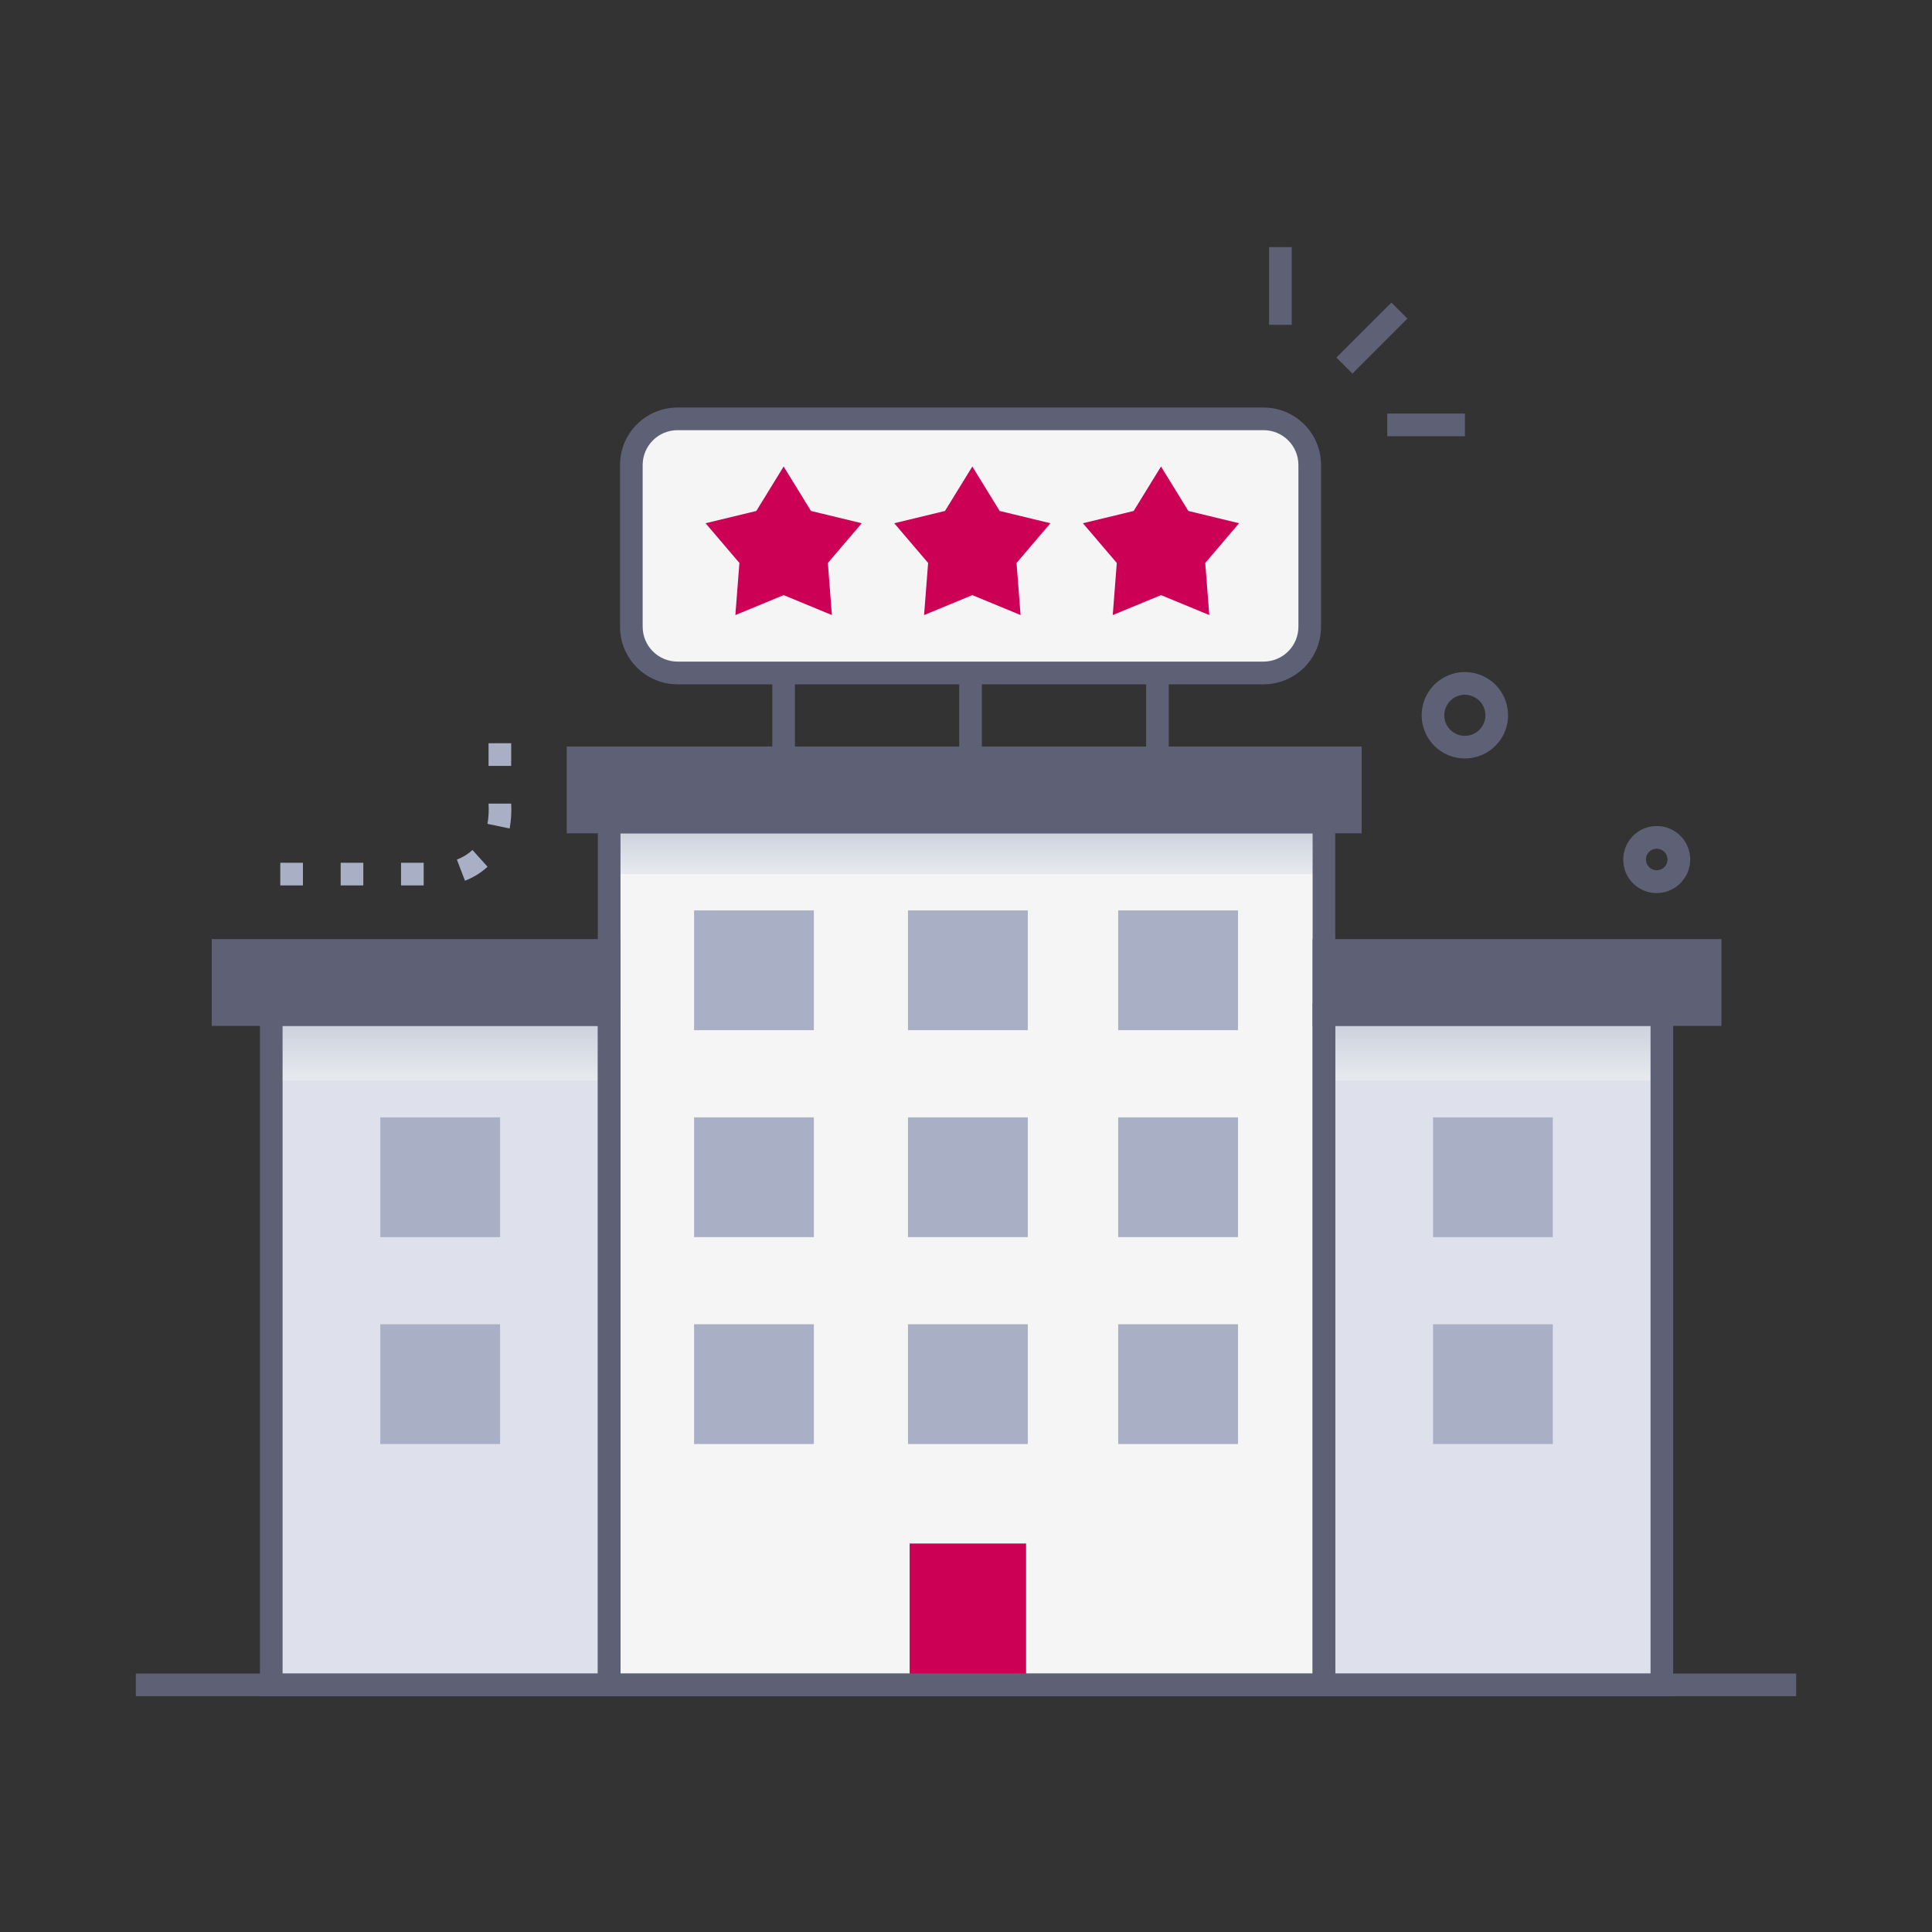 <svg xmlns="http://www.w3.org/2000/svg" width="160" height="160" viewBox="0 0 160 160" fill="none"><rect x="0" y="0" width="160" height="160" fill="#333333" stroke="none"/><path d="M109.643 68.075H50.449V139.535H109.643V68.075Z" fill="#F5F5F5"></path><path d="M137.629 84.022H109.645V139.534H137.629V84.022Z" fill="#DEE1EC"></path><path d="M50.449 84.022H22.465V139.534H50.449V84.022Z" fill="#DEE1EC"></path><path style="mix-blend-mode:multiply" d="M50.449 84.022H22.465V89.481H50.449V84.022Z" fill="url(#paint0_linear_313_366)"></path><path style="mix-blend-mode:multiply" d="M137.629 84.022H109.645V89.481H137.629V84.022Z" fill="url(#paint1_linear_313_366)"></path><path style="mix-blend-mode:multiply" d="M109.643 68.075H50.449V72.388H109.643V68.075Z" fill="url(#paint2_linear_313_366)"></path><path d="M115.229 25.06L110.68 29.61L112.006 30.936L116.555 26.386L115.229 25.06Z" fill="#5E6175"></path><path d="M106.975 20.466H105.1V26.9H106.975V20.466Z" fill="#5E6175"></path><path d="M121.321 34.25H114.887V36.125H121.321V34.25Z" fill="#5E6175"></path><path d="M35.088 73.325H33.213V71.45H35.088V73.325ZM30.088 73.325H28.213V71.45H30.088V73.325ZM25.088 73.325H23.213V71.45H25.088V73.325ZM38.507 72.938L37.838 71.188C38.314 71.006 38.752 70.737 39.129 70.394L40.379 71.781C39.833 72.281 39.198 72.674 38.507 72.938ZM42.207 68.613L40.372 68.228C40.465 67.675 40.494 67.113 40.46 66.553H42.335C42.374 67.242 42.331 67.934 42.207 68.613ZM42.335 63.428H40.46V61.553H42.335V63.428Z" fill="#A9AFC4"></path><path d="M121.315 62.812C120.489 62.813 119.688 62.527 119.048 62.003C118.409 61.48 117.97 60.751 117.807 59.941C117.644 59.131 117.766 58.289 118.153 57.559C118.54 56.829 119.167 56.255 119.929 55.935C120.691 55.615 121.541 55.569 122.333 55.804C123.125 56.039 123.811 56.542 124.275 57.225C124.739 57.909 124.952 58.733 124.878 59.556C124.804 60.379 124.447 61.151 123.868 61.741C123.535 62.08 123.138 62.349 122.699 62.533C122.261 62.717 121.79 62.812 121.315 62.812ZM121.315 57.534C121.034 57.534 120.757 57.603 120.51 57.736C120.262 57.868 120.051 58.06 119.895 58.294C119.739 58.528 119.644 58.797 119.617 59.076C119.591 59.356 119.634 59.638 119.743 59.897C119.852 60.156 120.023 60.384 120.241 60.561C120.46 60.738 120.718 60.858 120.994 60.91C121.27 60.963 121.555 60.947 121.823 60.862C122.091 60.778 122.334 60.629 122.531 60.428C122.765 60.189 122.924 59.886 122.987 59.557C123.05 59.228 123.014 58.887 122.884 58.578C122.754 58.27 122.536 58.006 122.257 57.821C121.978 57.636 121.65 57.537 121.315 57.538V57.534Z" fill="#5E6175"></path><path d="M134.432 71.207C134.427 70.751 134.536 70.301 134.747 69.897C134.958 69.493 135.265 69.147 135.642 68.89C136.019 68.634 136.453 68.474 136.906 68.425C137.359 68.376 137.817 68.439 138.24 68.61C138.663 68.78 139.037 69.052 139.33 69.402C139.622 69.752 139.824 70.168 139.917 70.614C140.01 71.061 139.992 71.523 139.863 71.96C139.735 72.398 139.501 72.797 139.182 73.122C138.799 73.516 138.307 73.788 137.77 73.902C137.232 74.015 136.673 73.966 136.163 73.761C135.653 73.555 135.216 73.202 134.908 72.748C134.6 72.293 134.434 71.756 134.432 71.207ZM136.563 70.553C136.461 70.658 136.386 70.787 136.345 70.927C136.305 71.068 136.299 71.216 136.329 71.36C136.359 71.503 136.423 71.637 136.517 71.749C136.611 71.862 136.731 71.949 136.866 72.004C137.002 72.06 137.149 72.081 137.295 72.066C137.44 72.051 137.58 72 137.702 71.919C137.823 71.837 137.923 71.727 137.992 71.598C138.061 71.469 138.097 71.325 138.097 71.178C138.096 71.001 138.043 70.828 137.943 70.681C137.844 70.535 137.703 70.421 137.539 70.354C137.375 70.287 137.194 70.27 137.021 70.306C136.847 70.341 136.688 70.427 136.563 70.553Z" fill="#5E6175"></path><path d="M84.975 127.828H75.334V139.534H84.975V127.828Z" fill="#CC0054"></path><path d="M112.765 69.013H46.934V61.825H112.765V69.013ZM48.809 67.138H110.89V63.7H48.809V67.138Z" fill="#5E6175"></path><path d="M51.388 84.96H17.535V77.772H51.388V84.96ZM19.41 83.085H49.513V79.647H19.41V83.085Z" fill="#5E6175"></path><path d="M142.56 84.96H108.707V77.772H142.56V84.96ZM110.582 83.085H140.685V79.647H110.582V83.085Z" fill="#5E6175"></path><path d="M111.827 62.775H47.871V68.075H111.827V62.775Z" fill="#5E6175"></path><path d="M50.451 78.722H18.473V84.022H50.451V78.722Z" fill="#5E6175"></path><path d="M141.623 78.722H109.645V84.022H141.623V78.722Z" fill="#5E6175"></path><path d="M110.58 140.472H49.512V67.138H110.58V140.472ZM51.387 138.597H108.705V69.013H51.387V138.597Z" fill="#5E6175"></path><path d="M51.387 140.472H21.527V83.085H51.387V140.472ZM23.402 138.597H49.512V84.96H23.402V138.597Z" fill="#5E6175"></path><path d="M138.566 140.472H108.707V83.085H138.566V140.472ZM110.582 138.597H136.691V84.96H110.582V138.597Z" fill="#5E6175"></path><path d="M41.415 92.535H31.496V102.453H41.415V92.535Z" fill="#A9AFC4"></path><path d="M41.415 109.669H31.496V119.588H41.415V109.669Z" fill="#A9AFC4"></path><path d="M128.596 92.535H118.678V102.453H128.596V92.535Z" fill="#A9AFC4"></path><path d="M128.596 109.669H118.678V119.588H128.596V109.669Z" fill="#A9AFC4"></path><path d="M67.399 92.535H57.48V102.453H67.399V92.535Z" fill="#A9AFC4"></path><path d="M67.399 109.669H57.48V119.588H67.399V109.669Z" fill="#A9AFC4"></path><path d="M85.116 92.535H75.197V102.453H85.116V92.535Z" fill="#A9AFC4"></path><path d="M85.116 109.669H75.197V119.588H85.116V109.669Z" fill="#A9AFC4"></path><path d="M102.524 92.535H92.606V102.453H102.524V92.535Z" fill="#A9AFC4"></path><path d="M67.399 75.397H57.48V85.316H67.399V75.397Z" fill="#A9AFC4"></path><path d="M85.116 75.397H75.197V85.316H85.116V75.397Z" fill="#A9AFC4"></path><path d="M102.524 75.397H92.606V85.316H102.524V75.397Z" fill="#A9AFC4"></path><path d="M102.524 109.669H92.606V119.588H102.524V109.669Z" fill="#A9AFC4"></path><path d="M104.648 34.691H56.104C53.995 34.691 52.285 36.401 52.285 38.51V51.913C52.285 54.022 53.995 55.731 56.104 55.731H104.648C106.757 55.731 108.466 54.022 108.466 51.913V38.51C108.466 36.401 106.757 34.691 104.648 34.691Z" fill="#F5F5F5"></path><path d="M104.648 56.672H56.104C54.843 56.67 53.634 56.169 52.743 55.277C51.851 54.385 51.349 53.177 51.348 51.916V38.509C51.348 37.248 51.849 36.038 52.74 35.145C53.632 34.253 54.842 33.751 56.104 33.75H104.648C105.908 33.751 107.117 34.252 108.009 35.143C108.901 36.034 109.402 37.242 109.404 38.503V51.909C109.404 53.171 108.903 54.382 108.011 55.275C107.119 56.168 105.91 56.67 104.648 56.672ZM56.104 35.625C55.34 35.626 54.609 35.929 54.069 36.469C53.529 37.008 53.224 37.74 53.223 38.503V51.909C53.224 52.673 53.528 53.405 54.068 53.945C54.608 54.485 55.34 54.789 56.104 54.791H104.648C105.411 54.789 106.143 54.485 106.683 53.945C107.223 53.405 107.527 52.673 107.529 51.909V38.503C107.527 37.74 107.223 37.008 106.683 36.469C106.143 35.929 105.411 35.626 104.648 35.625H56.104Z" fill="#5E6175"></path><path d="M64.897 38.635L67.163 42.316L71.366 43.332L68.56 46.622L68.894 50.935L64.897 49.285L60.9 50.935L61.235 46.622L58.432 43.332L62.635 42.316L64.897 38.635Z" fill="#CC0054"></path><path d="M96.15 38.635L93.885 42.316L89.682 43.332L92.488 46.622L92.153 50.935L96.15 49.285L100.147 50.935L99.813 46.622L102.616 43.332L98.413 42.316L96.15 38.635Z" fill="#CC0054"></path><path d="M80.525 38.635L78.26 42.316L74.057 43.332L76.863 46.622L76.528 50.935L80.525 49.285L84.519 50.935L84.185 46.622L86.991 43.332L82.788 42.316L80.525 38.635Z" fill="#CC0054"></path><path d="M65.834 55.734H63.959V63.587H65.834V55.734Z" fill="#5E6175"></path><path d="M81.312 55.734H79.438V63.587H81.312V55.734Z" fill="#5E6175"></path><path d="M96.791 55.734H94.916V63.587H96.791V55.734Z" fill="#5E6175"></path><path d="M148.75 138.597H11.25V140.472H148.75V138.597Z" fill="#5E6175"></path><defs><linearGradient id="paint0_linear_313_366" x1="36.459" y1="84.378" x2="36.459" y2="90.753" gradientUnits="userSpaceOnUse"><stop stop-color="#CACFDD"></stop><stop offset="1" stop-color="#EEF0F1"></stop></linearGradient><linearGradient id="paint1_linear_313_366" x1="123.638" y1="84.378" x2="123.638" y2="90.753" gradientUnits="userSpaceOnUse"><stop stop-color="#CACFDD"></stop><stop offset="1" stop-color="#EEF0F1"></stop></linearGradient><linearGradient id="paint2_linear_313_366" x1="80.046" y1="68.356" x2="80.046" y2="73.391" gradientUnits="userSpaceOnUse"><stop stop-color="#CACFDD"></stop><stop offset="1" stop-color="#EEF0F1"></stop></linearGradient></defs></svg>